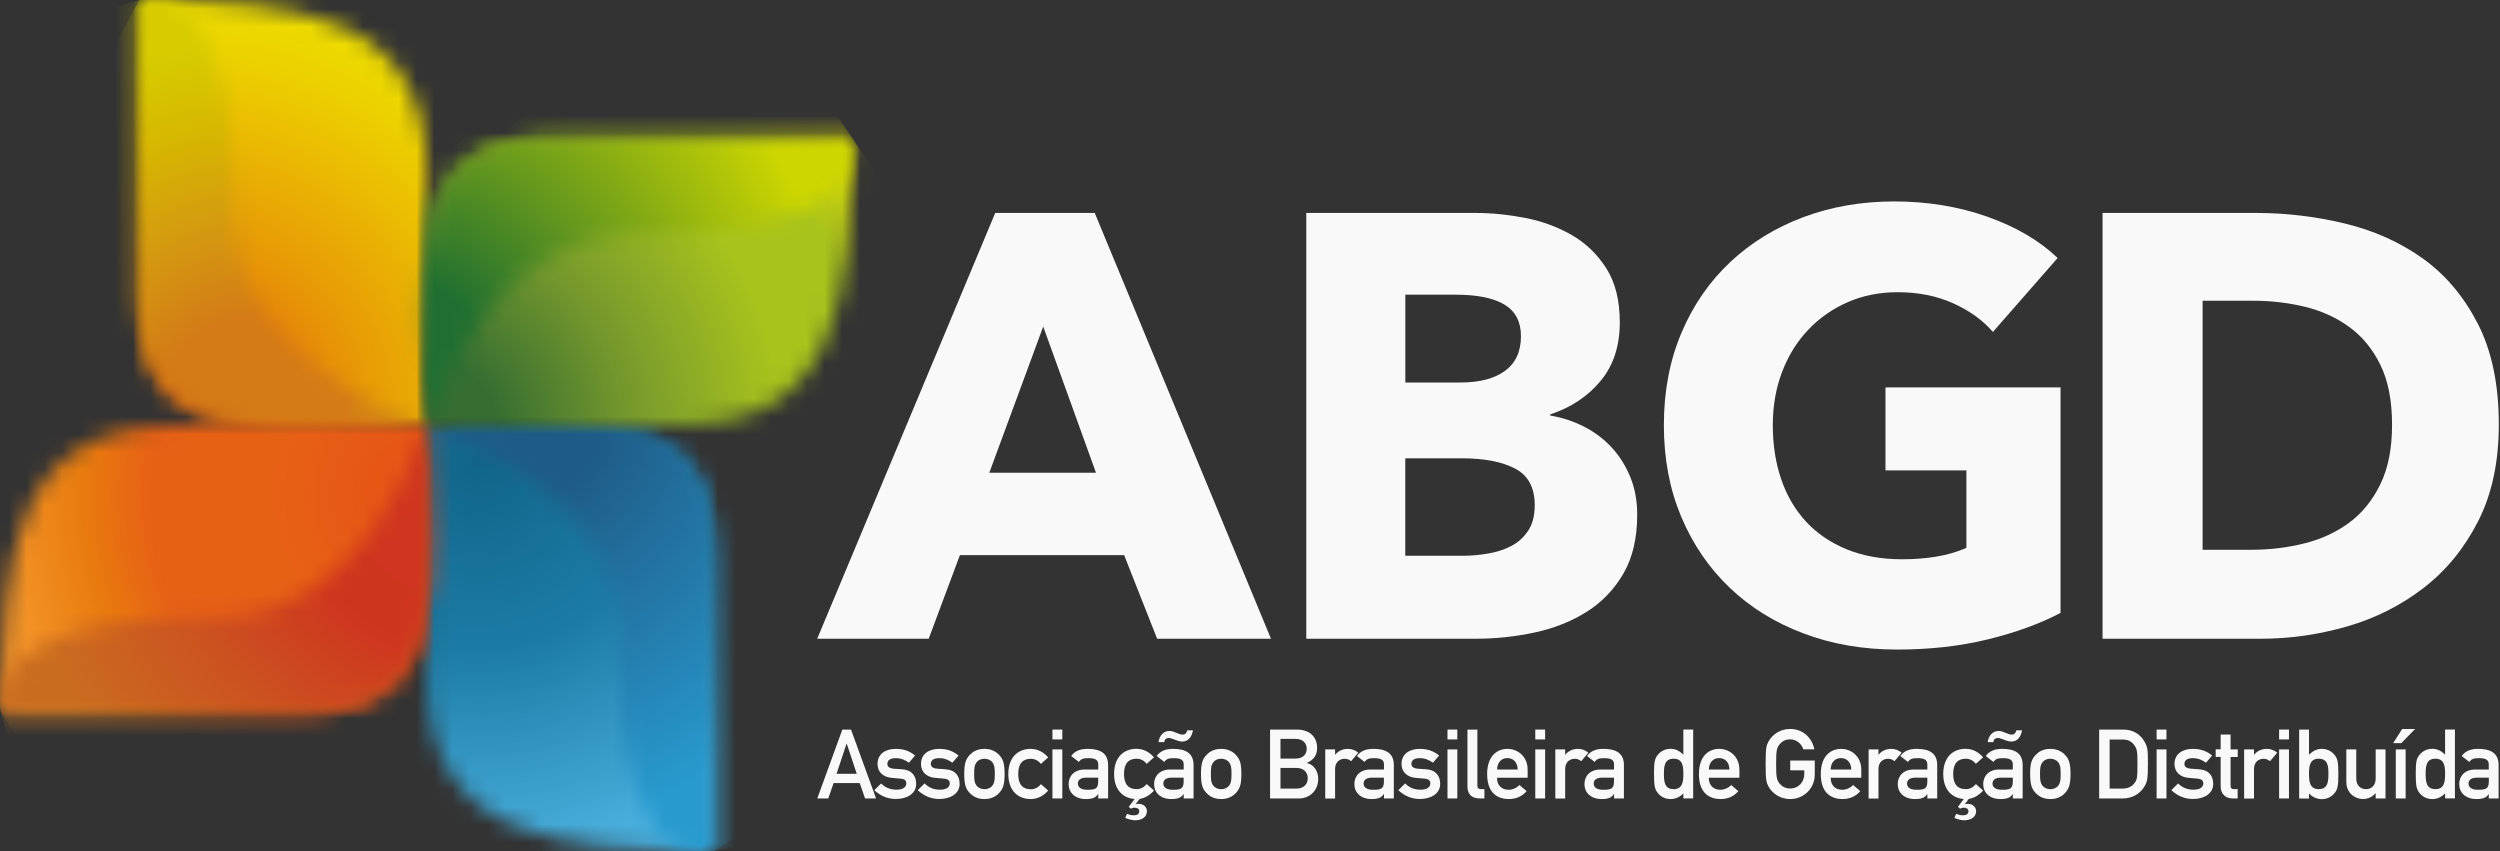 <svg width="141" height="48" viewBox="0 0 141 48" fill="none" xmlns="http://www.w3.org/2000/svg">
<rect x="0" y="0" width="141" height="48" fill="#333333" stroke="none"/>
<path d="M65.262 36.025L63.402 31.31H54.138L52.379 36.025H46.09L56.131 12.01H61.743L71.683 36.025H65.262ZM58.838 18.419L55.797 26.661H61.813L58.838 18.419Z" fill="#F9F9F9"/>
<path d="M92.338 29.038C92.338 30.351 92.078 31.454 91.562 32.347C91.041 33.24 90.358 33.959 89.499 34.499C88.641 35.043 87.666 35.431 86.575 35.668C85.483 35.905 84.361 36.025 83.211 36.025H73.675V12.01H83.211C84.135 12.01 85.083 12.107 86.05 12.297C87.017 12.488 87.899 12.818 88.688 13.28C89.476 13.742 90.117 14.371 90.614 15.164C91.111 15.956 91.356 16.962 91.356 18.182C91.356 19.518 90.995 20.617 90.272 21.487C89.55 22.357 88.602 22.986 87.433 23.371V23.437C88.109 23.549 88.746 23.759 89.344 24.066C89.942 24.373 90.459 24.761 90.897 25.235C91.336 25.709 91.686 26.265 91.946 26.898C92.21 27.535 92.338 28.245 92.338 29.038ZM85.782 18.962C85.782 18.147 85.471 17.556 84.854 17.18C84.232 16.807 83.316 16.62 82.1 16.62H79.261V21.573H82.372C83.456 21.573 84.294 21.351 84.889 20.912C85.483 20.473 85.782 19.825 85.782 18.962ZM86.559 28.494C86.559 27.5 86.186 26.808 85.444 26.424C84.702 26.039 83.708 25.849 82.469 25.849H79.257V31.345H82.5C82.951 31.345 83.417 31.306 83.902 31.224C84.388 31.147 84.827 31.003 85.223 30.801C85.615 30.599 85.938 30.308 86.186 29.935C86.435 29.562 86.559 29.084 86.559 28.494Z" fill="#F9F9F9"/>
<path d="M112.116 36.06C110.551 36.445 108.842 36.635 106.993 36.635C105.078 36.635 103.315 36.332 101.703 35.719C100.091 35.109 98.705 34.251 97.547 33.14C96.386 32.033 95.481 30.704 94.824 29.154C94.172 27.605 93.842 25.88 93.842 23.981C93.842 22.058 94.176 20.318 94.84 18.757C95.504 17.195 96.425 15.867 97.594 14.772C98.767 13.676 100.142 12.833 101.719 12.243C103.296 11.656 104.997 11.361 106.822 11.361C108.714 11.361 110.473 11.649 112.097 12.227C113.721 12.802 115.037 13.579 116.051 14.55L112.4 18.722C111.837 18.065 111.091 17.529 110.167 17.11C109.242 16.69 108.193 16.481 107.02 16.481C106.007 16.481 105.071 16.667 104.216 17.04C103.358 17.413 102.616 17.933 101.983 18.601C101.35 19.269 100.86 20.058 100.511 20.974C100.161 21.891 99.986 22.889 99.986 23.977C99.986 25.084 100.142 26.102 100.46 27.03C100.775 27.958 101.245 28.754 101.862 29.422C102.48 30.091 103.249 30.611 104.162 30.984C105.075 31.357 106.115 31.543 107.288 31.543C107.964 31.543 108.605 31.493 109.215 31.392C109.825 31.291 110.388 31.128 110.905 30.898V26.529H106.341V21.849H116.214V34.569C115.053 35.179 113.682 35.676 112.116 36.06Z" fill="#F9F9F9"/>
<path d="M140.933 23.95C140.933 26.051 140.544 27.869 139.768 29.395C138.991 30.922 137.965 32.176 136.691 33.159C135.417 34.142 133.98 34.868 132.38 35.33C130.78 35.792 129.156 36.025 127.513 36.025H118.584V12.01H127.237C128.927 12.01 130.593 12.208 132.24 12.604C133.887 13 135.351 13.657 136.637 14.573C137.923 15.49 138.956 16.717 139.748 18.255C140.537 19.79 140.933 21.689 140.933 23.95ZM134.912 23.95C134.912 22.594 134.691 21.468 134.252 20.574C133.813 19.681 133.227 18.97 132.493 18.438C131.762 17.906 130.927 17.529 129.991 17.3C129.055 17.075 128.092 16.962 127.101 16.962H124.227V31.007H126.966C128.003 31.007 129.001 30.89 129.956 30.65C130.916 30.413 131.759 30.02 132.493 29.481C133.227 28.937 133.813 28.214 134.252 27.309C134.695 26.404 134.912 25.286 134.912 23.95Z" fill="#F9F9F9"/>
<path d="M48.487 44.166H47.015L46.715 45.033H46.094L47.508 41.148H47.997L49.411 45.033H48.79L48.487 44.166ZM48.32 43.642L47.757 41.945H47.745L47.182 43.642H48.32Z" fill="#F9F9F9"/>
<path d="M49.695 44.186C49.935 44.419 50.196 44.539 50.569 44.539C50.887 44.539 51.116 44.419 51.116 44.186C51.116 43.988 50.969 43.929 50.778 43.914L50.289 43.871C49.831 43.832 49.493 43.56 49.493 43.087C49.493 42.523 49.939 42.236 50.522 42.236C51.008 42.236 51.334 42.383 51.61 42.613L51.264 43.017C51.046 42.865 50.821 42.76 50.522 42.76C50.169 42.76 50.048 42.9 50.048 43.094C50.048 43.215 50.134 43.335 50.413 43.355L50.872 43.386C51.443 43.424 51.672 43.774 51.672 44.213C51.672 44.753 51.171 45.063 50.526 45.063C50.079 45.063 49.664 44.9 49.31 44.566L49.695 44.186Z" fill="#F9F9F9"/>
<path d="M52.145 44.186C52.386 44.419 52.647 44.539 53.02 44.539C53.338 44.539 53.567 44.419 53.567 44.186C53.567 43.988 53.419 43.929 53.229 43.914L52.74 43.871C52.282 43.832 51.944 43.56 51.944 43.087C51.944 42.523 52.39 42.236 52.973 42.236C53.458 42.236 53.785 42.383 54.06 42.613L53.715 43.017C53.497 42.865 53.272 42.76 52.973 42.76C52.619 42.76 52.499 42.9 52.499 43.094C52.499 43.215 52.584 43.335 52.864 43.355L53.322 43.386C53.893 43.424 54.123 43.774 54.123 44.213C54.123 44.753 53.621 45.063 52.977 45.063C52.53 45.063 52.114 44.9 51.761 44.566L52.145 44.186Z" fill="#F9F9F9"/>
<path d="M54.682 42.589C54.834 42.422 55.09 42.236 55.521 42.236C55.952 42.236 56.208 42.422 56.36 42.589C56.574 42.822 56.659 43.051 56.659 43.65C56.659 44.248 56.574 44.477 56.36 44.714C56.208 44.881 55.952 45.067 55.521 45.067C55.09 45.067 54.834 44.881 54.682 44.714C54.468 44.481 54.383 44.252 54.383 43.65C54.383 43.051 54.472 42.822 54.682 42.589ZM55.971 42.993C55.89 42.881 55.715 42.791 55.525 42.791C55.334 42.791 55.16 42.877 55.078 42.993C54.973 43.141 54.942 43.25 54.942 43.65C54.942 44.054 54.973 44.162 55.078 44.31C55.16 44.423 55.334 44.512 55.525 44.512C55.715 44.512 55.89 44.423 55.971 44.31C56.076 44.162 56.107 44.054 56.107 43.654C56.107 43.25 56.076 43.141 55.971 42.993Z" fill="#F9F9F9"/>
<path d="M59.117 44.586C58.877 44.865 58.547 45.067 58.123 45.067C57.486 45.067 56.869 44.663 56.869 43.654C56.869 42.64 57.486 42.236 58.123 42.236C58.543 42.236 58.877 42.438 59.117 42.718L58.71 43.083C58.574 42.916 58.376 42.795 58.146 42.795C57.692 42.795 57.428 43.051 57.428 43.657C57.428 44.26 57.696 44.516 58.146 44.516C58.376 44.516 58.574 44.395 58.71 44.228L59.117 44.586Z" fill="#F9F9F9"/>
<path d="M59.358 41.148H59.914V41.704H59.358V41.148ZM59.358 42.267H59.914V45.033H59.358V42.267Z" fill="#F9F9F9"/>
<path d="M61.938 44.788H61.926C61.813 44.978 61.619 45.067 61.246 45.067C60.629 45.067 60.271 44.702 60.271 44.221C60.271 43.778 60.578 43.401 61.172 43.401H61.941V43.114C61.941 42.853 61.77 42.76 61.374 42.76C61.087 42.76 60.947 42.815 60.85 42.974L60.415 42.64C60.629 42.345 60.931 42.236 61.347 42.236C62.027 42.236 62.497 42.465 62.497 43.145V45.032H61.941V44.788H61.938ZM61.938 43.859H61.273C60.947 43.859 60.792 43.992 60.792 44.193C60.792 44.38 60.939 44.543 61.316 44.543C61.778 44.543 61.938 44.492 61.938 44.061V43.859Z" fill="#F9F9F9"/>
<path d="M63.992 45.063C63.394 45.021 62.835 44.609 62.835 43.65C62.835 42.636 63.452 42.232 64.089 42.232C64.509 42.232 64.843 42.434 65.084 42.714L64.676 43.079C64.54 42.912 64.342 42.791 64.113 42.791C63.658 42.791 63.394 43.048 63.394 43.654C63.394 44.256 63.662 44.508 64.113 44.508C64.342 44.508 64.54 44.388 64.676 44.221L65.084 44.586C64.882 44.819 64.61 45.005 64.276 45.06L64.046 45.359H64.058C64.089 45.347 64.151 45.335 64.206 45.335C64.505 45.335 64.687 45.526 64.687 45.751C64.687 46.1 64.373 46.264 64.016 46.264C63.848 46.264 63.647 46.205 63.464 46.132L63.561 45.902C63.681 45.945 63.813 45.984 63.942 45.984C64.128 45.984 64.256 45.918 64.256 45.755C64.256 45.619 64.136 45.553 63.988 45.553C63.918 45.553 63.852 45.568 63.782 45.611L63.662 45.506L63.992 45.063Z" fill="#F9F9F9"/>
<path d="M66.758 44.788H66.746C66.633 44.978 66.439 45.067 66.066 45.067C65.449 45.067 65.091 44.702 65.091 44.221C65.091 43.778 65.398 43.401 65.992 43.401H66.761V43.114C66.761 42.853 66.591 42.76 66.194 42.76C65.907 42.76 65.767 42.815 65.67 42.974L65.235 42.64C65.449 42.344 65.752 42.236 66.167 42.236C66.847 42.236 67.317 42.465 67.317 43.145V45.032H66.761V44.788H66.758ZM65.34 41.859C65.39 41.482 65.627 41.226 65.957 41.226C66.229 41.226 66.474 41.432 66.699 41.432C66.804 41.432 66.917 41.393 66.956 41.191H67.282C67.224 41.517 67.049 41.824 66.684 41.824C66.404 41.824 66.117 41.622 65.899 41.622C65.818 41.622 65.67 41.676 65.67 41.855H65.34V41.859ZM66.758 43.859H66.093C65.767 43.859 65.612 43.991 65.612 44.193C65.612 44.38 65.759 44.543 66.136 44.543C66.598 44.543 66.758 44.492 66.758 44.061V43.859Z" fill="#F9F9F9"/>
<path d="M68.035 42.589C68.187 42.422 68.443 42.236 68.874 42.236C69.306 42.236 69.562 42.422 69.713 42.589C69.927 42.822 70.013 43.051 70.013 43.65C70.013 44.248 69.927 44.477 69.713 44.714C69.562 44.881 69.306 45.067 68.874 45.067C68.443 45.067 68.187 44.881 68.035 44.714C67.822 44.481 67.736 44.252 67.736 43.65C67.736 43.051 67.822 42.822 68.035 42.589ZM69.321 42.993C69.24 42.881 69.065 42.791 68.874 42.791C68.684 42.791 68.509 42.877 68.428 42.993C68.323 43.141 68.292 43.25 68.292 43.65C68.292 44.054 68.323 44.162 68.428 44.31C68.509 44.423 68.684 44.512 68.874 44.512C69.065 44.512 69.24 44.423 69.321 44.31C69.426 44.162 69.457 44.054 69.457 43.654C69.457 43.25 69.426 43.141 69.321 42.993Z" fill="#F9F9F9"/>
<path d="M71.628 41.148H73.135C73.893 41.148 74.285 41.58 74.285 42.189C74.285 42.512 74.165 42.822 73.714 43.025V43.036C74.141 43.133 74.347 43.537 74.347 43.929C74.347 44.601 73.85 45.033 73.267 45.033H71.632V41.148H71.628ZM72.219 41.673V42.784H73.069C73.497 42.784 73.699 42.535 73.699 42.228C73.699 41.929 73.497 41.673 73.069 41.673H72.219ZM72.219 43.308V44.477H73.124C73.559 44.477 73.757 44.197 73.757 43.895C73.757 43.588 73.559 43.312 73.124 43.312H72.219V43.308Z" fill="#F9F9F9"/>
<path d="M74.743 42.267H75.299V42.562H75.31C75.485 42.345 75.738 42.236 76.029 42.236C76.254 42.236 76.437 42.317 76.608 42.45L76.204 42.931C76.072 42.834 75.982 42.795 75.839 42.795C75.567 42.795 75.299 42.97 75.299 43.374V45.036H74.743V42.267Z" fill="#F9F9F9"/>
<path d="M78.053 44.788H78.041C77.928 44.978 77.734 45.067 77.361 45.067C76.744 45.067 76.386 44.702 76.386 44.221C76.386 43.778 76.689 43.401 77.287 43.401H78.056V43.114C78.056 42.853 77.886 42.76 77.489 42.76C77.202 42.76 77.062 42.815 76.965 42.974L76.53 42.64C76.744 42.345 77.047 42.236 77.462 42.236C78.146 42.236 78.612 42.465 78.612 43.145V45.032H78.056V44.788H78.053ZM78.053 43.859H77.388C77.062 43.859 76.907 43.992 76.907 44.193C76.907 44.38 77.054 44.543 77.431 44.543C77.893 44.543 78.053 44.492 78.053 44.061V43.859Z" fill="#F9F9F9"/>
<path d="M79.249 44.186C79.49 44.419 79.75 44.539 80.123 44.539C80.441 44.539 80.671 44.419 80.671 44.186C80.671 43.988 80.523 43.929 80.333 43.914L79.843 43.871C79.385 43.832 79.047 43.56 79.047 43.087C79.047 42.523 79.494 42.236 80.076 42.236C80.562 42.236 80.888 42.383 81.164 42.613L80.818 43.017C80.601 42.865 80.375 42.76 80.076 42.76C79.723 42.76 79.603 42.9 79.603 43.094C79.603 43.215 79.692 43.335 79.968 43.355L80.426 43.386C80.997 43.424 81.226 43.774 81.226 44.213C81.226 44.753 80.725 45.063 80.08 45.063C79.633 45.063 79.218 44.9 78.865 44.566L79.249 44.186Z" fill="#F9F9F9"/>
<path d="M81.638 41.148H82.193V41.704H81.638V41.148ZM81.638 42.267H82.193V45.033H81.638V42.267Z" fill="#F9F9F9"/>
<path d="M82.768 41.148H83.323V44.318C83.323 44.442 83.393 44.508 83.529 44.508H83.72V45.033H83.475C83.071 45.033 82.764 44.858 82.764 44.361V41.148H82.768Z" fill="#F9F9F9"/>
<path d="M84.43 43.859C84.43 44.314 84.71 44.543 85.091 44.543C85.304 44.543 85.534 44.446 85.697 44.275L86.101 44.621C85.829 44.939 85.471 45.067 85.102 45.067C84.535 45.067 83.875 44.795 83.875 43.661C83.875 42.585 84.481 42.236 85.017 42.236C85.627 42.236 86.159 42.69 86.159 43.405V43.863H84.43V43.859ZM85.6 43.401C85.584 42.982 85.343 42.756 85.017 42.756C84.691 42.756 84.446 42.982 84.434 43.401H85.6Z" fill="#F9F9F9"/>
<path d="M86.59 41.148H87.145V41.704H86.59V41.148ZM86.59 42.267H87.145V45.033H86.59V42.267Z" fill="#F9F9F9"/>
<path d="M87.72 42.267H88.276V42.562H88.287C88.462 42.345 88.715 42.236 89.006 42.236C89.231 42.236 89.414 42.317 89.585 42.45L89.181 42.931C89.049 42.834 88.955 42.795 88.816 42.795C88.544 42.795 88.276 42.97 88.276 43.374V45.036H87.72V42.267Z" fill="#F9F9F9"/>
<path d="M91.029 44.788H91.018C90.905 44.978 90.711 45.067 90.338 45.067C89.721 45.067 89.363 44.702 89.363 44.221C89.363 43.778 89.67 43.401 90.264 43.401H91.033V43.114C91.033 42.853 90.862 42.76 90.466 42.76C90.179 42.76 90.039 42.815 89.942 42.974L89.507 42.64C89.721 42.345 90.023 42.236 90.439 42.236C91.119 42.236 91.589 42.465 91.589 43.145V45.032H91.033V44.788H91.029ZM91.029 43.859H90.365C90.039 43.859 89.884 43.992 89.884 44.193C89.884 44.38 90.031 44.543 90.408 44.543C90.87 44.543 91.029 44.492 91.029 44.061V43.859Z" fill="#F9F9F9"/>
<path d="M94.941 44.745C94.766 44.935 94.51 45.068 94.226 45.068C93.888 45.068 93.644 44.916 93.484 44.706C93.333 44.508 93.286 44.33 93.286 43.646C93.286 42.97 93.329 42.791 93.484 42.593C93.644 42.387 93.888 42.232 94.226 42.232C94.51 42.232 94.735 42.364 94.941 42.558V41.145H95.496V45.029H94.941V44.745ZM93.846 43.646C93.846 44.077 93.873 44.508 94.397 44.508C94.914 44.508 94.941 44.05 94.941 43.646C94.941 43.246 94.914 42.791 94.397 42.791C93.873 42.791 93.846 43.222 93.846 43.646Z" fill="#F9F9F9"/>
<path d="M96.374 43.859C96.374 44.314 96.654 44.543 97.034 44.543C97.248 44.543 97.477 44.446 97.64 44.275L98.044 44.621C97.772 44.939 97.415 45.067 97.046 45.067C96.479 45.067 95.819 44.795 95.819 43.661C95.819 42.585 96.424 42.236 96.96 42.236C97.57 42.236 98.102 42.69 98.102 43.405V43.863H96.374V43.859ZM97.543 43.401C97.528 42.982 97.287 42.756 96.96 42.756C96.634 42.756 96.389 42.982 96.378 43.401H97.543Z" fill="#F9F9F9"/>
<path d="M100.973 42.896H102.352V43.688C102.352 44.458 101.742 45.067 100.965 45.067C100.355 45.067 99.936 44.706 99.749 44.368C99.625 44.139 99.582 44.023 99.582 43.09C99.582 42.158 99.625 42.042 99.749 41.812C99.936 41.474 100.355 41.113 100.965 41.113C101.703 41.113 102.208 41.63 102.328 42.263H101.707C101.614 41.964 101.334 41.7 100.965 41.7C100.685 41.7 100.483 41.832 100.367 41.983C100.215 42.178 100.173 42.29 100.173 43.086C100.173 43.883 100.215 43.991 100.367 44.19C100.487 44.341 100.689 44.473 100.965 44.473C101.412 44.473 101.761 44.135 101.761 43.65V43.448H100.969V42.896H100.973Z" fill="#F9F9F9"/>
<path d="M103.249 43.859C103.249 44.314 103.525 44.543 103.909 44.543C104.123 44.543 104.352 44.446 104.515 44.275L104.919 44.621C104.647 44.939 104.29 45.067 103.921 45.067C103.354 45.067 102.693 44.795 102.693 43.661C102.693 42.585 103.299 42.236 103.835 42.236C104.445 42.236 104.977 42.69 104.977 43.405V43.863H103.249V43.859ZM104.414 43.401C104.399 42.982 104.158 42.756 103.831 42.756C103.505 42.756 103.261 42.982 103.249 43.401H104.414Z" fill="#F9F9F9"/>
<path d="M105.389 42.267H105.945V42.562H105.956C106.131 42.345 106.38 42.236 106.675 42.236C106.896 42.236 107.083 42.317 107.254 42.45L106.85 42.931C106.718 42.834 106.628 42.795 106.484 42.795C106.213 42.795 105.945 42.97 105.945 43.374V45.036H105.389V42.267Z" fill="#F9F9F9"/>
<path d="M108.702 44.788H108.691C108.578 44.978 108.384 45.067 108.007 45.067C107.389 45.067 107.032 44.702 107.032 44.221C107.032 43.778 107.339 43.401 107.933 43.401H108.702V43.114C108.702 42.853 108.531 42.76 108.135 42.76C107.848 42.76 107.708 42.815 107.611 42.974L107.176 42.64C107.389 42.345 107.696 42.236 108.108 42.236C108.792 42.236 109.258 42.465 109.258 43.145V45.032H108.702V44.788ZM108.702 43.859H108.038C107.712 43.859 107.556 43.992 107.556 44.193C107.556 44.38 107.704 44.543 108.081 44.543C108.547 44.543 108.702 44.492 108.702 44.061V43.859Z" fill="#F9F9F9"/>
<path d="M110.757 45.063C110.155 45.021 109.599 44.609 109.599 43.65C109.599 42.636 110.217 42.232 110.854 42.232C111.274 42.232 111.608 42.434 111.848 42.714L111.441 43.079C111.305 42.912 111.107 42.791 110.877 42.791C110.423 42.791 110.159 43.048 110.159 43.654C110.159 44.256 110.427 44.508 110.877 44.508C111.107 44.508 111.305 44.388 111.441 44.221L111.848 44.586C111.646 44.819 111.375 45.005 111.04 45.06L110.811 45.359H110.823C110.854 45.347 110.916 45.335 110.971 45.335C111.27 45.335 111.452 45.526 111.452 45.751C111.452 46.1 111.134 46.264 110.78 46.264C110.609 46.264 110.407 46.205 110.229 46.132L110.326 45.902C110.446 45.945 110.574 45.984 110.706 45.984C110.893 45.984 111.021 45.918 111.021 45.755C111.021 45.619 110.901 45.553 110.753 45.553C110.679 45.553 110.617 45.568 110.547 45.611L110.427 45.506L110.757 45.063Z" fill="#F9F9F9"/>
<path d="M113.523 44.788H113.511C113.398 44.978 113.204 45.067 112.827 45.067C112.21 45.067 111.852 44.702 111.852 44.221C111.852 43.778 112.159 43.401 112.754 43.401H113.523V43.114C113.523 42.853 113.352 42.76 112.956 42.76C112.668 42.76 112.528 42.815 112.431 42.974L111.996 42.64C112.21 42.344 112.517 42.236 112.928 42.236C113.612 42.236 114.078 42.465 114.078 43.145V45.032H113.523V44.788ZM112.105 41.859C112.155 41.482 112.392 41.226 112.719 41.226C112.99 41.226 113.239 41.432 113.46 41.432C113.565 41.432 113.678 41.393 113.717 41.191H114.043C113.985 41.517 113.81 41.824 113.445 41.824C113.165 41.824 112.878 41.622 112.66 41.622C112.579 41.622 112.431 41.676 112.431 41.855H112.105V41.859ZM113.523 43.859H112.858C112.532 43.859 112.377 43.991 112.377 44.193C112.377 44.38 112.524 44.543 112.901 44.543C113.367 44.543 113.523 44.492 113.523 44.061V43.859Z" fill="#F9F9F9"/>
<path d="M114.8 42.589C114.952 42.422 115.208 42.236 115.639 42.236C116.071 42.236 116.327 42.422 116.478 42.589C116.692 42.822 116.777 43.051 116.777 43.65C116.777 44.248 116.688 44.477 116.478 44.714C116.327 44.881 116.071 45.067 115.639 45.067C115.208 45.067 114.952 44.881 114.8 44.714C114.587 44.481 114.501 44.252 114.501 43.65C114.497 43.051 114.587 42.822 114.8 42.589ZM116.086 42.993C116.005 42.881 115.83 42.791 115.639 42.791C115.449 42.791 115.274 42.877 115.193 42.993C115.088 43.141 115.057 43.25 115.057 43.65C115.057 44.054 115.088 44.162 115.193 44.31C115.274 44.423 115.449 44.512 115.639 44.512C115.83 44.512 116.005 44.423 116.086 44.31C116.191 44.162 116.222 44.054 116.222 43.654C116.222 43.25 116.191 43.141 116.086 42.993Z" fill="#F9F9F9"/>
<path d="M118.393 41.148H119.753C120.265 41.148 120.685 41.378 120.937 41.805C121.128 42.131 121.143 42.279 121.143 43.09C121.143 43.964 121.101 44.116 120.926 44.388C120.697 44.749 120.293 45.033 119.714 45.033H118.393V41.148ZM118.984 44.477H119.687C120.021 44.477 120.254 44.364 120.405 44.139C120.537 43.945 120.553 43.832 120.553 43.114C120.553 42.415 120.537 42.248 120.378 42.034C120.199 41.789 120.001 41.708 119.687 41.708H118.984V44.477Z" fill="#F9F9F9"/>
<path d="M121.633 41.148H122.188V41.704H121.633V41.148ZM121.633 42.267H122.188V45.033H121.633V42.267Z" fill="#F9F9F9"/>
<path d="M122.844 44.186C123.085 44.419 123.345 44.539 123.718 44.539C124.037 44.539 124.266 44.419 124.266 44.186C124.266 43.988 124.118 43.929 123.928 43.914L123.439 43.871C122.98 43.832 122.642 43.56 122.642 43.087C122.642 42.523 123.089 42.236 123.676 42.236C124.161 42.236 124.487 42.383 124.763 42.613L124.417 43.017C124.2 42.865 123.975 42.76 123.676 42.76C123.322 42.76 123.202 42.9 123.202 43.094C123.202 43.215 123.291 43.335 123.567 43.355L124.025 43.386C124.596 43.424 124.825 43.774 124.825 44.213C124.825 44.753 124.324 45.063 123.679 45.063C123.233 45.063 122.817 44.9 122.464 44.566L122.844 44.186Z" fill="#F9F9F9"/>
<path d="M125.249 41.428H125.804V42.267H126.208V42.694H125.804V44.302C125.804 44.453 125.862 44.508 125.998 44.508H126.204V45.032H125.917C125.528 45.032 125.245 44.788 125.245 44.349V42.69H124.965V42.263H125.245V41.428H125.249Z" fill="#F9F9F9"/>
<path d="M126.569 42.267H127.125V42.562H127.136C127.311 42.345 127.564 42.236 127.855 42.236C128.08 42.236 128.263 42.317 128.434 42.45L128.03 42.931C127.898 42.834 127.804 42.795 127.665 42.795C127.393 42.795 127.125 42.97 127.125 43.374V45.036H126.569V42.267Z" fill="#F9F9F9"/>
<path d="M128.542 41.148H129.098V41.704H128.542V41.148ZM128.542 42.267H129.098V45.033H128.542V42.267Z" fill="#F9F9F9"/>
<path d="M129.673 41.148H130.228V42.562C130.434 42.364 130.659 42.236 130.943 42.236C131.281 42.236 131.525 42.388 131.685 42.597C131.836 42.791 131.883 42.974 131.883 43.65C131.883 44.333 131.84 44.512 131.685 44.71C131.525 44.916 131.281 45.071 130.943 45.071C130.659 45.071 130.403 44.939 130.228 44.749V45.036H129.673V41.148ZM130.228 43.646C130.228 44.05 130.255 44.508 130.772 44.508C131.296 44.508 131.323 44.077 131.323 43.646C131.323 43.219 131.296 42.791 130.772 42.791C130.255 42.791 130.228 43.25 130.228 43.646Z" fill="#F9F9F9"/>
<path d="M132.337 42.267H132.893V43.914C132.893 44.291 133.126 44.508 133.444 44.508C133.755 44.508 133.988 44.291 133.988 43.914V42.267H134.543V45.033H133.988V44.737H133.976C133.801 44.955 133.549 45.064 133.262 45.064C132.823 45.064 132.333 44.73 132.333 44.104V42.267H132.337Z" fill="#F9F9F9"/>
<path d="M135.48 41.117H136.21L135.433 41.913H134.975L135.48 41.117ZM135.122 42.267H135.678V45.032H135.122V42.267Z" fill="#F9F9F9"/>
<path d="M137.903 44.745C137.728 44.935 137.472 45.068 137.188 45.068C136.85 45.068 136.606 44.916 136.446 44.706C136.295 44.508 136.248 44.33 136.248 43.646C136.248 42.97 136.291 42.791 136.446 42.593C136.606 42.387 136.85 42.232 137.188 42.232C137.472 42.232 137.697 42.364 137.903 42.558V41.145H138.458V45.029H137.903V44.745ZM136.808 43.646C136.808 44.077 136.835 44.508 137.359 44.508C137.88 44.508 137.903 44.05 137.903 43.646C137.903 43.246 137.876 42.791 137.359 42.791C136.835 42.791 136.808 43.222 136.808 43.646Z" fill="#F9F9F9"/>
<path d="M140.37 44.788H140.358C140.245 44.978 140.051 45.067 139.674 45.067C139.057 45.067 138.699 44.702 138.699 44.221C138.699 43.778 139.006 43.401 139.597 43.401H140.366V43.114C140.366 42.853 140.195 42.76 139.799 42.76C139.511 42.76 139.375 42.815 139.274 42.974L138.839 42.64C139.053 42.345 139.356 42.236 139.771 42.236C140.455 42.236 140.921 42.465 140.921 43.145V45.032H140.366V44.788H140.37ZM140.37 43.859H139.705C139.379 43.859 139.224 43.992 139.224 44.193C139.224 44.38 139.371 44.543 139.748 44.543C140.21 44.543 140.37 44.492 140.37 44.061V43.859Z" fill="#F9F9F9"/>
<mask id="mask0_339_204" style="mask-type:luminance" maskUnits="userSpaceOnUse" x="7" y="0" width="18" height="25">
<path d="M7.855 16.803C7.855 25.759 15.114 24 24.071 24V9.78C24.071 0.827 16.812 0.004 7.855 0.004V16.803Z" fill="white"/>
</mask>
<g mask="url(#mask0_339_204)">
<path d="M-2.896 19.964L11.502 -6.766L34.822 5.795L20.424 32.526L-2.896 19.964Z" fill="url(#paint0_radial_339_204)"/>
</g>
<mask id="mask1_339_204" style="mask-type:luminance" maskUnits="userSpaceOnUse" x="7" y="0" width="18" height="25">
<path d="M7.855 16.869C7.855 25.74 15.114 24 24.071 24C13.553 20.12 13.273 14.177 13.273 11.676C13.273 2.156 10.574 0.012 8.857 0.004C8.259 0.004 7.855 0 7.855 0V16.869Z" fill="white"/>
</mask>
<g mask="url(#mask1_339_204)">
<path d="M9.028 29.939L1.194 1.864L22.898 -4.191L30.733 23.884L9.028 29.939Z" fill="url(#paint1_radial_339_204)"/>
</g>
<mask id="mask2_339_204" style="mask-type:luminance" maskUnits="userSpaceOnUse" x="24" y="23" width="17" height="25">
<path d="M24.067 24V38.22C24.067 47.177 31.327 47.996 40.28 47.996V31.198C40.28 24.765 36.535 23.86 31.109 23.86C28.981 23.86 26.588 24 24.067 24Z" fill="white"/>
</mask>
<g mask="url(#mask2_339_204)">
<path d="M39.747 20.967L44.591 47.2L24.599 50.89L19.756 24.657L39.747 20.967Z" fill="url(#paint2_radial_339_204)"/>
</g>
<mask id="mask3_339_204" style="mask-type:luminance" maskUnits="userSpaceOnUse" x="24" y="23" width="17" height="25">
<path d="M24.067 24C34.585 27.88 34.865 33.823 34.865 36.324C34.865 45.848 37.565 47.988 39.281 47.996C39.88 48 40.28 48 40.28 48V31.135C40.28 24.765 36.535 23.868 31.105 23.868C28.977 23.86 26.592 24 24.067 24Z" fill="white"/>
</mask>
<g mask="url(#mask3_339_204)">
<path d="M35.42 16.434L51.338 40.764L28.926 55.422L13.009 31.096L35.42 16.434Z" fill="url(#paint3_radial_339_204)"/>
</g>
<mask id="mask4_339_204" style="mask-type:luminance" maskUnits="userSpaceOnUse" x="23" y="7" width="26" height="17">
<path d="M31.268 7.784C22.316 7.784 24.071 15.043 24.071 24H38.291C47.248 24 48.067 16.741 48.067 7.784H31.268Z" fill="white"/>
</mask>
<g mask="url(#mask4_339_204)">
<path d="M14.683 13.152L39.542 -4.334L55.696 18.632L30.837 36.119L14.683 13.152Z" fill="url(#paint4_radial_339_204)"/>
</g>
<mask id="mask5_339_204" style="mask-type:luminance" maskUnits="userSpaceOnUse" x="23" y="7" width="26" height="17">
<path d="M31.199 7.784C22.327 7.784 24.067 15.043 24.067 24C27.948 13.482 33.89 13.202 36.388 13.202C45.912 13.202 48.052 10.503 48.059 8.786C48.063 8.188 48.063 7.784 48.063 7.784H31.199Z" fill="white"/>
</mask>
<g mask="url(#mask5_339_204)">
<path d="M14.9 12.647L40.353 -4.004L55.493 19.141L30.045 35.792L14.9 12.647Z" fill="url(#paint5_radial_339_204)"/>
</g>
<mask id="mask6_339_204" style="mask-type:luminance" maskUnits="userSpaceOnUse" x="0" y="24" width="25" height="17">
<path d="M9.847 24C0.895 24 0.071 31.259 0.071 40.216H16.87C25.827 40.216 24.067 32.957 24.067 24H9.847Z" fill="white"/>
</mask>
<g mask="url(#mask6_339_204)">
<path d="M29.256 39.451L1.283 45.67L-3.363 24.762L24.611 18.547L29.256 39.451Z" fill="url(#paint6_radial_339_204)"/>
</g>
<mask id="mask7_339_204" style="mask-type:luminance" maskUnits="userSpaceOnUse" x="0" y="24" width="25" height="17">
<path d="M11.743 34.802C2.223 34.802 0.079 37.501 0.071 39.218C0.071 39.801 0.067 40.201 0.067 40.216H16.936C25.807 40.216 24.067 32.957 24.067 24C20.187 34.518 14.244 34.802 11.743 34.802Z" fill="white"/>
</mask>
<g mask="url(#mask7_339_204)">
<path d="M33.237 35.353L7.785 52.005L-7.359 28.859L18.093 12.208L33.237 35.353Z" fill="url(#paint7_radial_339_204)"/>
</g>
<defs>
<radialGradient id="paint0_radial_339_204" cx="0" cy="0" r="1" gradientUnits="userSpaceOnUse" gradientTransform="translate(10.657 23.311) rotate(-61.691) scale(52.895)">
<stop stop-color="#E25315"/>
<stop offset="0.176" stop-color="#E79606"/>
<stop offset="0.374" stop-color="#ECCF00"/>
<stop offset="0.465" stop-color="#EDE200"/>
<stop offset="1" stop-color="#EDE200"/>
</radialGradient>
<radialGradient id="paint1_radial_339_204" cx="0" cy="0" r="1" gradientUnits="userSpaceOnUse" gradientTransform="translate(14.27 23.159) rotate(-105.588) scale(22.928 22.928)">
<stop stop-color="#D37B17"/>
<stop offset="0.228" stop-color="#D37B17"/>
<stop offset="0.477" stop-color="#D49C0F"/>
<stop offset="0.71" stop-color="#D6B900"/>
<stop offset="0.906" stop-color="#D6CC00"/>
<stop offset="1" stop-color="#D6CC00"/>
</radialGradient>
<radialGradient id="paint2_radial_339_204" cx="0" cy="0" r="1" gradientUnits="userSpaceOnUse" gradientTransform="translate(26.991 26.236) rotate(79.54) scale(21.702 21.702)">
<stop stop-color="#11658A"/>
<stop offset="0.006" stop-color="#11658A"/>
<stop offset="0.485" stop-color="#1C7CA6"/>
<stop offset="0.732" stop-color="#3194C0"/>
<stop offset="1" stop-color="#48ADDB"/>
</radialGradient>
<radialGradient id="paint3_radial_339_204" cx="0" cy="0" r="1" gradientUnits="userSpaceOnUse" gradientTransform="translate(26.169 21.15) rotate(56.806) scale(26.287)">
<stop stop-color="#1F5B87"/>
<stop offset="0.318" stop-color="#1F5B87"/>
<stop offset="1" stop-color="#289ACE"/>
</radialGradient>
<radialGradient id="paint4_radial_339_204" cx="0" cy="0" r="1" gradientUnits="userSpaceOnUse" gradientTransform="translate(24.026 24.288) rotate(-35.121) scale(30.669 30.669)">
<stop stop-color="#366E32"/>
<stop offset="0.13" stop-color="#366E32"/>
<stop offset="0.363" stop-color="#73962D"/>
<stop offset="0.451" stop-color="#84A429"/>
<stop offset="0.652" stop-color="#A8C31C"/>
<stop offset="0.812" stop-color="#A8C31C"/>
<stop offset="1" stop-color="#F2DF00"/>
</radialGradient>
<radialGradient id="paint5_radial_339_204" cx="0" cy="0" r="1" gradientUnits="userSpaceOnUse" gradientTransform="translate(21.22 21.898) rotate(-33.194) scale(26.287 26.287)">
<stop stop-color="#206F31"/>
<stop offset="0.248" stop-color="#206F31"/>
<stop offset="1" stop-color="#CDD600"/>
</radialGradient>
<radialGradient id="paint6_radial_339_204" cx="0" cy="0" r="1" gradientUnits="userSpaceOnUse" gradientTransform="translate(23.813 27.882) rotate(167.471) scale(23.607 23.607)">
<stop stop-color="#E65716"/>
<stop offset="0.13" stop-color="#E65716"/>
<stop offset="0.363" stop-color="#E76115"/>
<stop offset="0.652" stop-color="#E76115"/>
<stop offset="0.812" stop-color="#E87B0E"/>
<stop offset="1" stop-color="#F39327"/>
</radialGradient>
<radialGradient id="paint7_radial_339_204" cx="0" cy="0" r="1" gradientUnits="userSpaceOnUse" gradientTransform="translate(26.917 26.102) rotate(146.806) scale(26.287)">
<stop stop-color="#CF3520"/>
<stop offset="0.2" stop-color="#CF3520"/>
<stop offset="0.408" stop-color="#CE351F"/>
<stop offset="0.687" stop-color="#CC5220"/>
<stop offset="1" stop-color="#CA6C20"/>
</radialGradient>
</defs>
</svg>
